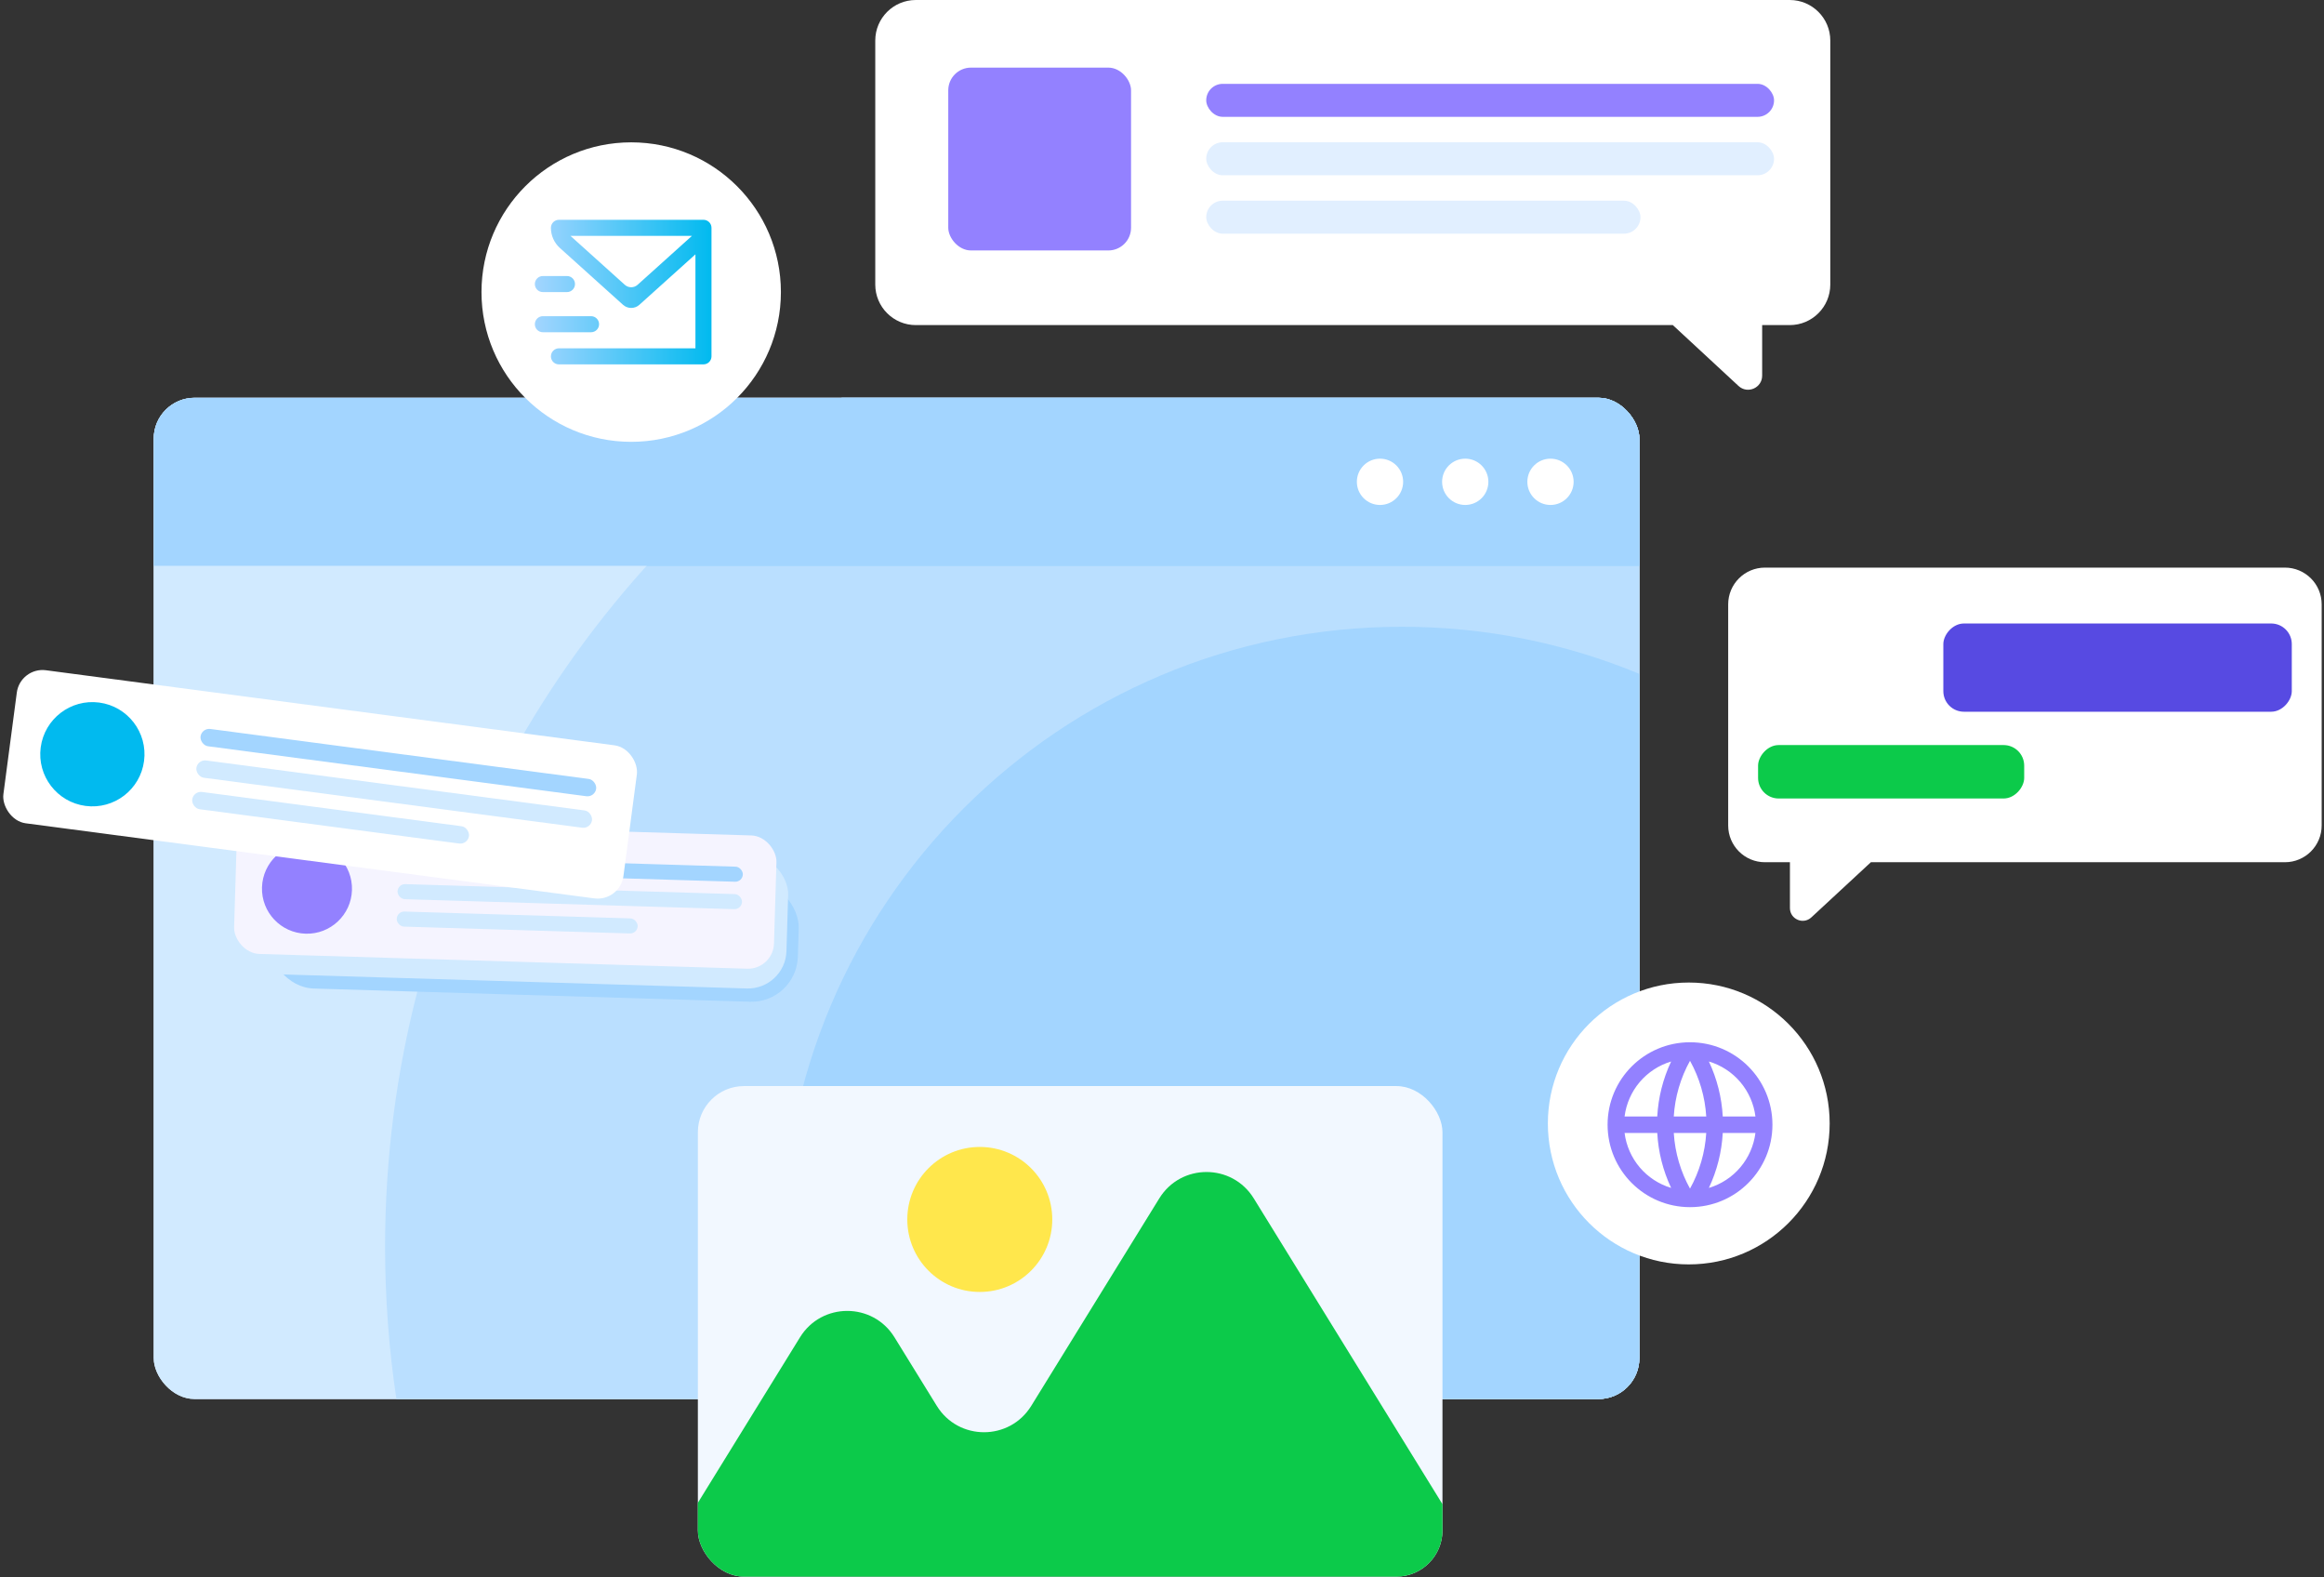 <svg xmlns="http://www.w3.org/2000/svg" width="964" height="654" viewBox="0 0 964 654" fill="none"><rect x="0" y="0" width="964" height="654" fill="#333333" stroke="none"/><g clip-path="url(#clip0_1_2126)"><rect x="63.756" y="164.952" width="616.264" height="415.22" rx="16.98" fill="#E1EFFF"></rect><rect x="63.756" y="164.952" width="616.264" height="415.22" fill="#D1EAFF"></rect><path fill-rule="evenodd" clip-rule="evenodd" d="M164.426 580.173C161.334 559.575 159.732 538.49 159.732 517.03C159.732 369.939 235.025 240.433 349.173 164.952H663.856C672.783 164.952 680.02 172.189 680.02 181.116V564.008C680.02 572.936 672.783 580.173 663.856 580.173H164.426Z" fill="#BADFFF"></path><path d="M63.756 164.952H680.02V234.661H63.756V164.952Z" fill="#A3D5FF"></path><path fill-rule="evenodd" clip-rule="evenodd" d="M268.19 234.661C292.088 208.16 319.3 184.706 349.173 164.952H663.856C672.783 164.952 680.02 172.189 680.02 181.116V234.661H268.19Z" fill="#A3D5FF"></path><circle cx="643.146" cy="199.807" r="9.598" fill="white"></circle><circle cx="607.786" cy="199.807" r="9.598" fill="white"></circle><circle cx="572.427" cy="199.807" r="9.598" fill="white"></circle><path fill-rule="evenodd" clip-rule="evenodd" d="M680.02 279.461V564.009C680.02 572.936 672.783 580.173 663.856 580.173H332.216C327.115 559.971 324.405 538.817 324.405 517.031C324.405 375.031 439.519 259.917 581.519 259.917C616.412 259.917 649.683 266.868 680.02 279.461Z" fill="#A3D5FF"></path></g><path fill-rule="evenodd" clip-rule="evenodd" d="M379.884 0C370.592 0 363.06 7.532 363.06 16.824V117.993C363.06 127.284 370.592 134.817 379.884 134.817H693.892L721.15 160.064C724.883 163.522 730.945 160.874 730.945 155.785V134.817H742.386C751.677 134.817 759.21 127.284 759.21 117.993V16.824C759.21 7.532 751.678 0 742.386 0H379.884Z" fill="white"></path><rect x="393.343" y="28.04" width="75.82" height="75.82" rx="9.421" fill="#9381FF"></rect><rect x="500.344" y="34.77" width="235.537" height="13.684" rx="6.842" fill="#9381FF"></rect><rect x="500.344" y="58.997" width="235.537" height="13.684" rx="6.842" fill="#E1EFFF"></rect><rect x="500.344" y="83.224" width="180.129" height="13.684" rx="6.842" fill="#E1EFFF"></rect><circle cx="261.822" cy="121.127" r="62.099" fill="white"></circle><path d="M295.129 147.795C295.123 148.67 294.773 149.507 294.155 150.126C293.537 150.745 292.7 151.096 291.825 151.103H231.82C230.943 151.102 230.103 150.753 229.483 150.133C228.864 149.513 228.516 148.672 228.516 147.795C228.516 145.943 230.017 144.441 231.87 144.441H288.468V105.472L265.215 126.4C263.286 128.136 260.359 128.136 258.43 126.4L232.229 102.819C229.865 100.692 228.516 97.661 228.516 94.481C228.516 93.598 228.867 92.751 229.491 92.126C230.116 91.501 230.963 91.15 231.846 91.15H291.799C292.682 91.15 293.529 91.501 294.154 92.126C294.778 92.751 295.129 93.598 295.129 94.481V147.795ZM236.623 97.812L259.171 118.107C260.678 119.464 262.967 119.464 264.474 118.107L287.022 97.812H236.623ZM221.854 134.449C221.854 132.61 223.346 131.119 225.185 131.119H245.169C247.009 131.119 248.5 132.61 248.5 134.449C248.5 136.289 247.009 137.78 245.169 137.78H225.185C223.345 137.78 221.854 136.289 221.854 134.449ZM221.854 117.796C221.854 115.956 223.346 114.465 225.185 114.465H235.177C237.017 114.465 238.508 115.956 238.508 117.796C238.508 119.635 237.017 121.126 235.177 121.126H225.185C223.346 121.126 221.854 119.635 221.854 117.796Z" fill="url(#paint0_linear_1_2126)"></path><path fill-rule="evenodd" clip-rule="evenodd" d="M947.791 235.385C956.212 235.385 963.038 242.211 963.038 250.632V342.315C963.038 350.736 956.212 357.562 947.791 357.562H776.047L751.346 380.442C747.962 383.576 742.469 381.177 742.469 376.565V357.562H732.101C723.68 357.562 716.854 350.736 716.854 342.315V250.632C716.854 242.211 723.68 235.385 732.101 235.385H947.791Z" fill="white"></path><rect width="144.539" height="36.592" rx="8.538" transform="matrix(-1 0 0 1 950.638 258.56)" fill="#574AE2"></rect><rect width="110.387" height="22.159" rx="8.538" transform="matrix(-1 0 0 1 839.641 308.976)" fill="#0CCA4A"></rect><g clip-path="url(#clip1_1_2126)"><rect x="289.477" y="450.388" width="308.861" height="203.433" rx="19.147" fill="#F2F8FF"></rect><path fill-rule="evenodd" clip-rule="evenodd" d="M585.231 669.376C603.251 669.376 614.282 649.605 604.816 634.271L520.054 496.954C511.061 482.385 489.876 482.385 480.883 496.954L427.759 583.017C418.766 597.586 397.581 597.586 388.588 583.017L371.023 554.56C362.03 539.991 340.845 539.991 331.852 554.56L282.551 634.43C273.085 649.764 284.116 669.535 302.136 669.535H441.901C441.941 669.535 441.966 669.491 441.945 669.456C441.924 669.421 441.949 669.376 441.989 669.376H585.231Z" fill="#0CCA4A"></path><circle cx="406.415" cy="505.703" r="30.069" fill="#FFE74C"></circle></g><circle cx="700.504" cy="465.897" r="58.445" fill="white"></circle><path d="M701.02 500.603C682.137 500.603 666.83 485.297 666.83 466.413C666.83 447.53 682.137 432.224 701.02 432.224C719.903 432.224 735.21 447.53 735.21 466.413C735.21 485.297 719.903 500.603 701.02 500.603ZM693.19 492.627C689.817 485.472 687.863 477.731 687.436 469.832H673.88C674.545 475.094 676.724 480.049 680.152 484.095C683.58 488.142 688.11 491.106 693.19 492.627ZM694.284 469.832C694.801 478.171 697.184 486.004 701.02 492.917C704.96 485.822 707.261 477.934 707.755 469.832H694.284ZM728.16 469.832H714.603C714.176 477.731 712.222 485.472 708.849 492.627C713.93 491.106 718.459 488.142 721.887 484.095C725.315 480.049 727.494 475.094 728.16 469.832ZM673.88 462.994H687.436C687.863 455.096 689.817 447.355 693.19 440.2C688.11 441.721 683.58 444.685 680.152 448.732C676.724 452.778 674.545 457.733 673.88 462.994ZM694.288 462.994H707.752C707.259 454.894 704.958 447.006 701.02 439.91C697.08 447.005 694.779 454.893 694.284 462.994H694.288ZM708.849 440.2C712.222 447.355 714.176 455.096 714.603 462.994H728.16C727.494 457.733 725.315 452.778 721.887 448.732C718.459 444.685 713.93 441.721 708.849 440.2Z" fill="#9381FF"></path><rect x="112.366" y="359.092" width="219.634" height="50.287" rx="19.264" transform="rotate(1.733 112.366 359.092)" fill="#A3D5FF"></rect><ellipse cx="145.885" cy="385.263" rx="17.808" ry="16.522" transform="rotate(1.733 145.885 385.263)" fill="#01BAEF"></ellipse><rect x="182.102" y="373.518" width="136.349" height="5.531" rx="2.765" transform="rotate(1.733 182.102 373.518)" fill="#A3D5FF"></rect><rect x="181.797" y="383.583" width="136.349" height="5.531" rx="2.765" transform="rotate(1.733 181.797 383.583)" fill="#A3D5FF"></rect><rect x="181.492" y="393.647" width="95.383" height="5.531" rx="2.765" transform="rotate(1.733 181.492 393.647)" fill="#A3D5FF"></rect><rect x="103.47" y="348.357" width="224.044" height="55.29" rx="15.959" transform="rotate(1.733 103.47 348.357)" fill="#D1EAFF"></rect><circle cx="132.348" cy="376.888" r="18.67" transform="rotate(1.733 132.348 376.888)" fill="#01BAEF"></circle><rect x="170.352" y="363.528" width="142.953" height="6.25" rx="3.125" transform="rotate(1.733 170.352 363.528)" fill="#A3D5FF"></rect><rect x="170.007" y="374.901" width="142.953" height="6.25" rx="3.125" transform="rotate(1.733 170.007 374.901)" fill="#D1EAFF"></rect><rect x="169.663" y="386.274" width="100.003" height="6.25" rx="3.125" transform="rotate(1.733 169.663 386.274)" fill="#D1EAFF"></rect><rect x="98.459" y="340.006" width="224.044" height="55.29" rx="10.763" transform="rotate(1.733 98.459 340.006)" fill="#F5F4FF"></rect><circle cx="127.337" cy="368.538" r="18.67" transform="rotate(1.733 127.337 368.538)" fill="#9381FF"></circle><rect x="165.34" y="355.177" width="142.953" height="6.25" rx="3.125" transform="rotate(1.733 165.34 355.177)" fill="#A3D5FF"></rect><rect x="164.995" y="366.551" width="142.953" height="6.25" rx="3.125" transform="rotate(1.733 164.995 366.551)" fill="#D1EAFF"></rect><rect x="164.651" y="377.924" width="100.003" height="6.25" rx="3.125" transform="rotate(1.733 164.651 377.924)" fill="#D1EAFF"></rect><rect x="8.38" y="276.54" width="259.427" height="64.022" rx="10.763" transform="rotate(7.521 8.38 276.54)" fill="white"></rect><circle cx="38.317" cy="312.78" r="21.619" transform="rotate(7.521 38.317 312.78)" fill="#01BAEF"></circle><rect x="83.657" y="301.827" width="165.528" height="7.237" rx="3.619" transform="rotate(7.521 83.657 301.827)" fill="#A3D5FF"></rect><rect x="81.932" y="314.889" width="165.528" height="7.237" rx="3.619" transform="rotate(7.521 81.932 314.889)" fill="#D1EAFF"></rect><rect x="80.208" y="327.951" width="115.796" height="7.237" rx="3.619" transform="rotate(7.521 80.208 327.951)" fill="#D1EAFF"></rect><defs><linearGradient id="paint0_linear_1_2126" x1="221.854" y1="121.127" x2="295.129" y2="121.127" gradientUnits="userSpaceOnUse"><stop stop-color="#A3D5FF"></stop><stop offset="1" stop-color="#01BAEF"></stop></linearGradient><clipPath id="clip0_1_2126"><rect x="63.756" y="164.952" width="616.264" height="415.22" rx="16.98" fill="white"></rect></clipPath><clipPath id="clip1_1_2126"><rect x="289.477" y="450.388" width="308.861" height="203.433" rx="19.147" fill="white"></rect></clipPath></defs></svg>